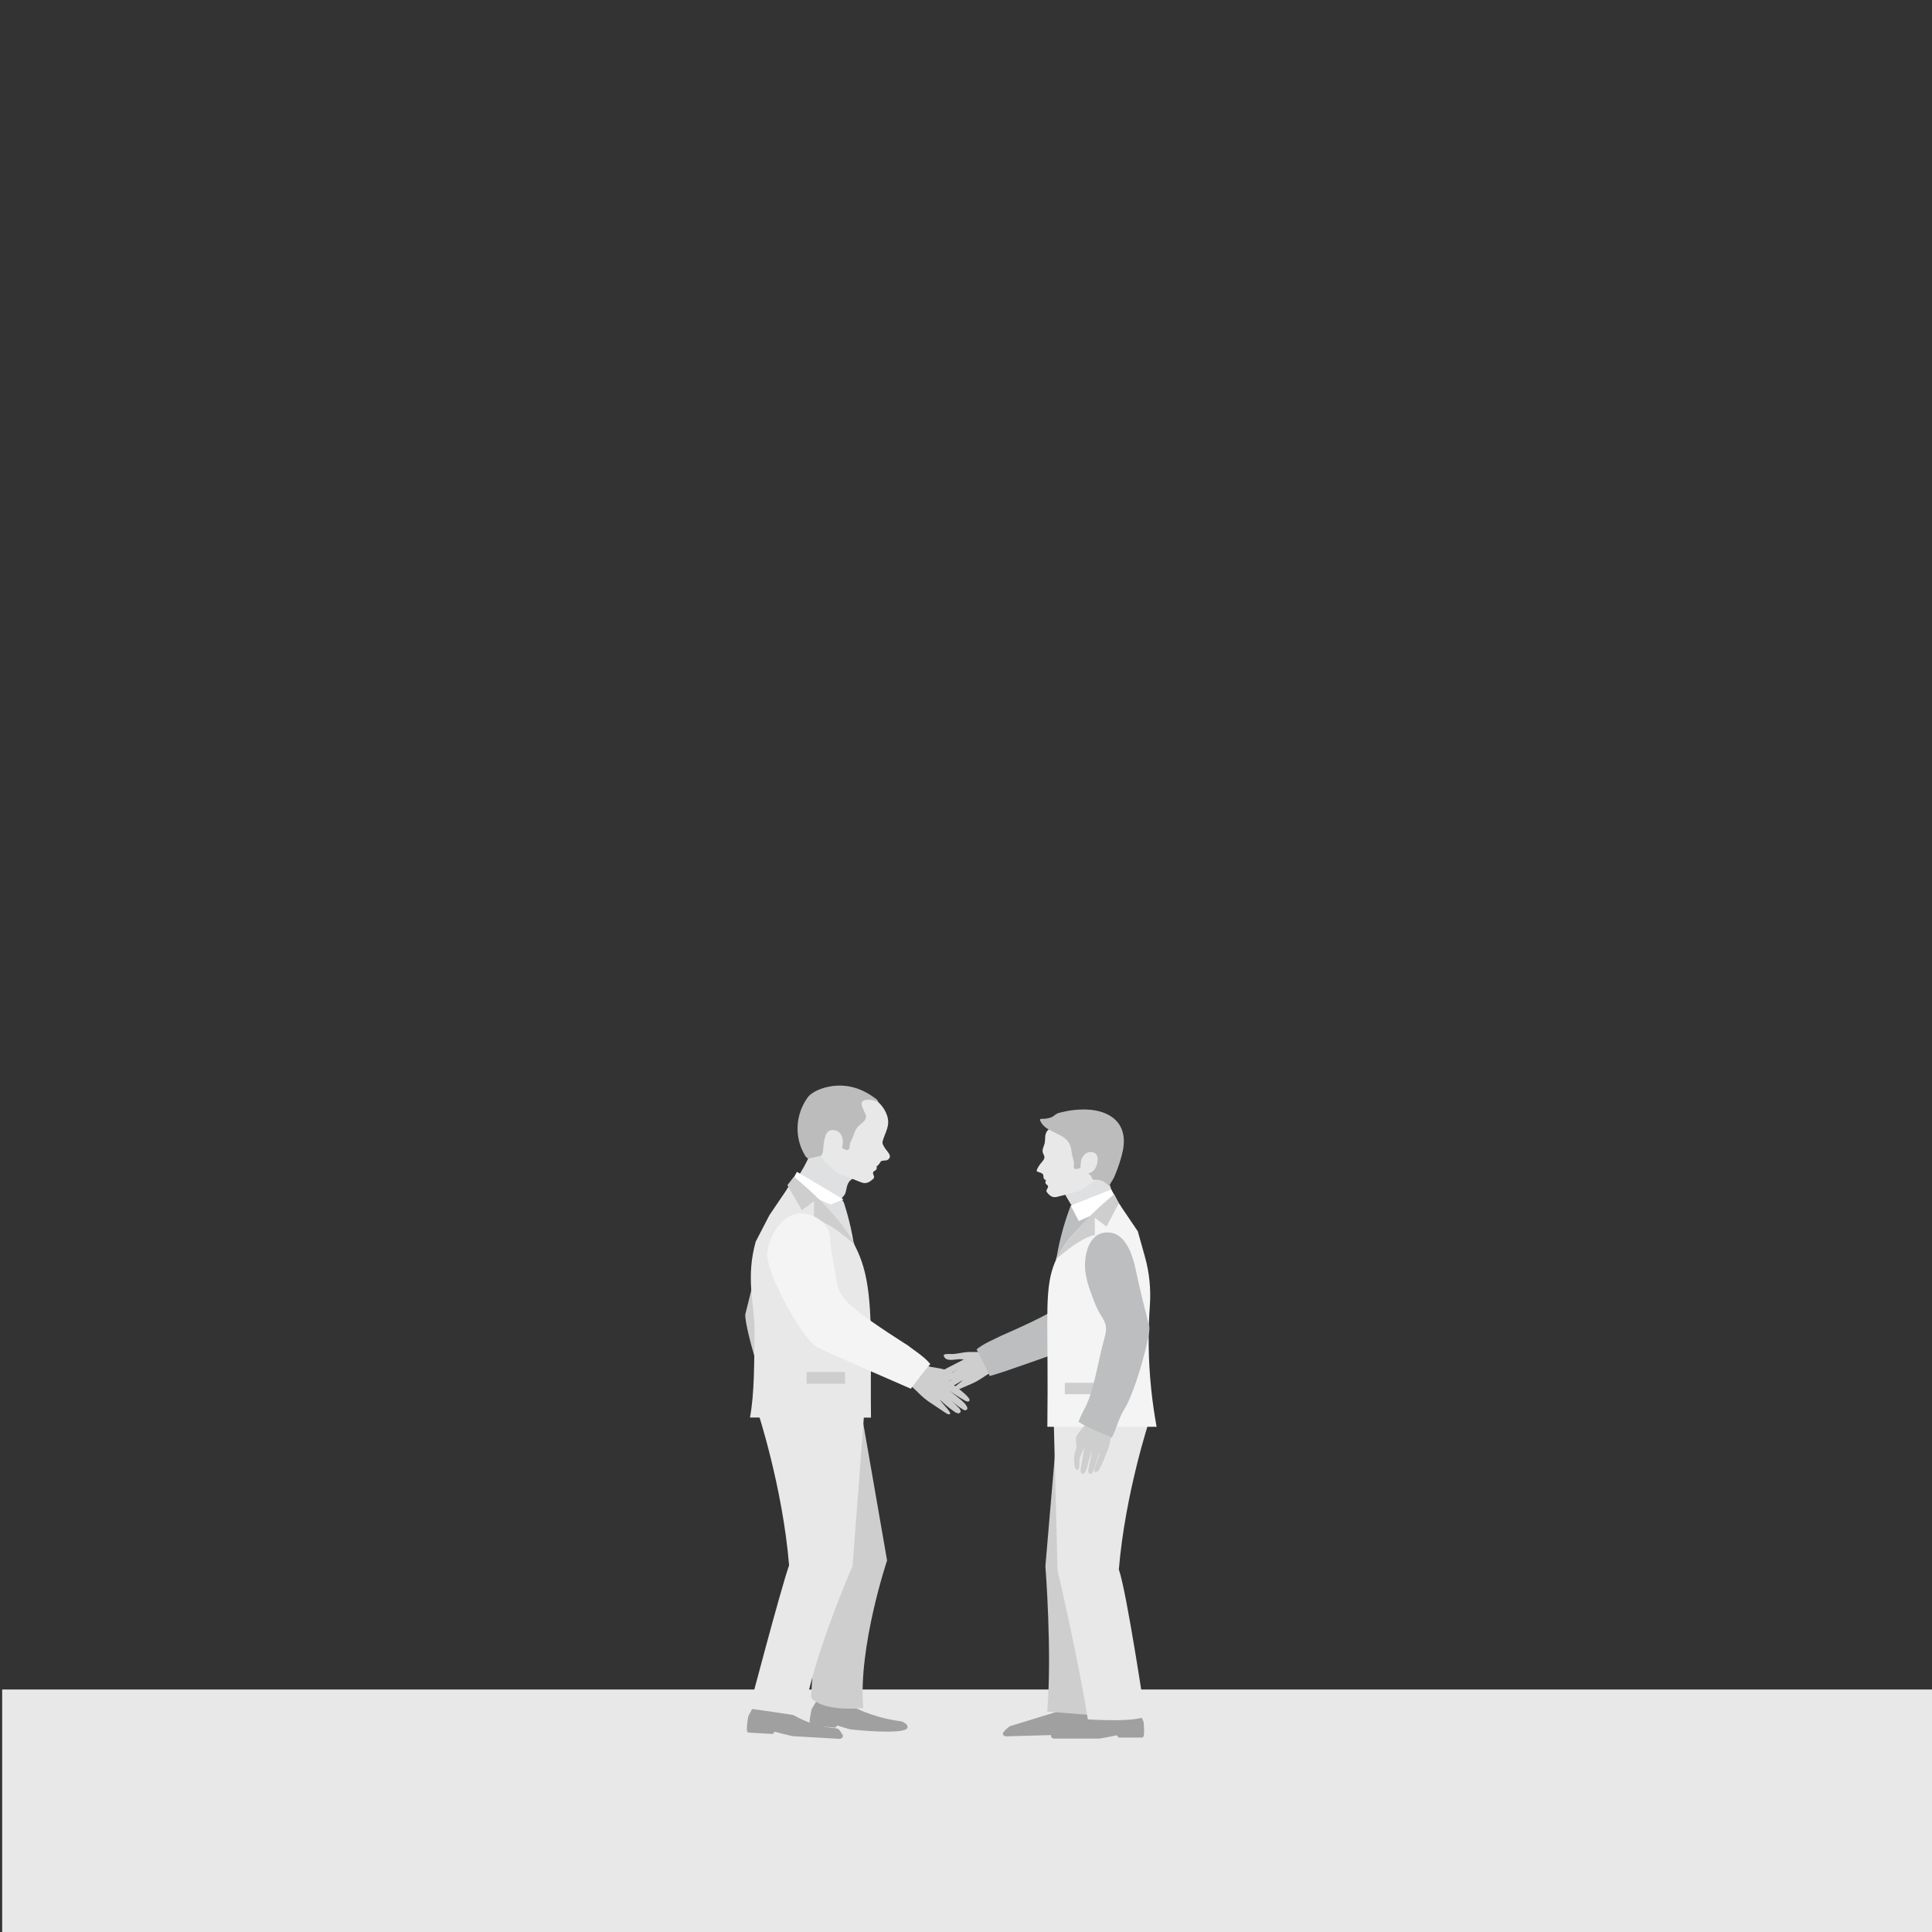 <?xml version="1.0" encoding="utf-8"?>
<!-- Generator: Adobe Illustrator 15.0.0, SVG Export Plug-In . SVG Version: 6.00 Build 0)  -->
<!DOCTYPE svg PUBLIC "-//W3C//DTD SVG 1.1//EN" "http://www.w3.org/Graphics/SVG/1.1/DTD/svg11.dtd">
<svg version="1.1" id="Layer_1" xmlns="http://www.w3.org/2000/svg" xmlns:xlink="http://www.w3.org/1999/xlink" x="0px" y="0px"
	 width="800px" height="800px" viewBox="0 0 800 800" enable-background="new 0 0 800 800" xml:space="preserve">
<rect x="0" y="0" width="800" height="800" fill="#333333" stroke="none"/>
<g id="Layer_1_3_">
	<g id="Layer_1_2_">
		<g id="Layer_1_1_">
			<g>
				<g>
					<g>
						<g>
							<polygon fill="#E8E8E8" points="601.438,699.615 601.42,699.575 595.762,699.575 450.252,699.575 401.895,699.575 
								225.345,699.575 225.323,699.618 225.323,699.575 0.896,699.575 0.896,802 800,802 800,699.575 601.438,699.575 							"/>
						</g>
					</g>
				</g>
			</g>
		</g>
	</g>
</g>
<g id="_x35_">
	<g id="_x31_3">
		<path fill="#A0A0A0" d="M453.472,711.053l-2.254-4.677l-15.31-0.821l1.486,3.326l-19.24,5.909c0,0-1.339,0.893-2.629,2.431
			c-0.624,0.744,0,1.787,1.049,1.76l18.85-0.52c0.76-0.146,1.519-0.297,2.258-0.452l-0.002-0.025l0.154-0.006
			c1.669-0.348,3.277-0.721,4.817-1.102l0.722,0.949l9.598-0.266c0.157-0.046,0.307-0.095,0.454-0.15
			C454.335,717.071,453.472,711.053,453.472,711.053z"/>
		<path fill="#A0A0A0" d="M473.531,712.997l-2.088-4.737l-15.271-1.243l1.369,3.367l-19.444,5.376c0,0-1.309,0.821-2.624,2.259
			c-0.693,0.76-0.066,1.887,1.042,1.887h18.71c0.771-0.125,1.528-0.252,2.273-0.385v-0.028h0.153
			c1.678-0.306,3.303-0.627,4.857-0.971l0.684,0.971h9.604c0.159-0.043,0.311-0.088,0.457-0.138
			C474.18,719.039,473.531,712.997,473.531,712.997z"/>
		<path fill="#CECECE" d="M438.065,587.843l-5.192,60.676c0,0,2.827,35.801,0.754,60.199c17.813,1.372,20.182,1.664,20.182,1.664
			s5.513-48.687,3.563-58.226c7.045-30.969,16.682-63.607,16.682-63.607L438.065,587.843z"/>
		<path fill="#E8E8E8" d="M436.379,590.022l1.529,60.151c0,0,8.856,37.937,12.539,61.781c21.525,1.244,23.794-1.301,23.794-1.301
			s-7.674-51.551-10.951-60.754c2.623-31.584,12.679-61.877,12.679-61.877L436.379,590.022z"/>
		<path fill="#DFE0E1" d="M440.915,494.347c0,0,3.569,6.927,6.083,8.544c2.514,1.619,16.292-2.548,16.292-2.548
			s-4.978-11.222-4.322-12.998c0.661-1.772-3.479-3.325-3.479-3.325L440.915,494.347z"/>
		<path fill="#E8E8E8" d="M455.518,486.37c-1.342,1.07-2.164,2.822-3.76,3.592c-0.877,0.428-0.732,0.731-3.742,2.69
			c-0.876,0.569-1.99,0.77-3.032,1.041c-2.228,0.584-4.454,1.172-6.685,1.755c-0.576,0.15-1.173,0.306-1.777,0.261
			c-1.251-0.09-2.214-1-2.913-1.91c-0.121-0.157-0.24-0.32-0.285-0.507c-0.188-0.769,0.936-1.493,0.61-2.225
			c-0.159-0.362-0.623-0.549-0.857-0.876c-0.341-0.471-0.141-1.088,0.071-1.611c-0.534,0.076-0.94-0.438-1.026-0.906
			c-0.089-0.467-0.012-0.976-0.267-1.393c-0.399-0.671-1.38-0.78-2.191-1.094c-0.316-0.124-0.472-0.439-0.352-0.721
			c0.429-1.026,1.028-1.997,1.772-2.877c0.661-0.785,1.487-1.614,1.383-2.585c-0.063-0.617-0.495-1.145-0.668-1.741
			c-0.369-1.261,0.453-2.524,0.76-3.796c0.227-0.962,0.155-1.958,0.258-2.938c0.104-0.979,0.416-2.003,1.234-2.673
			c2.396-1.962,3.467-4.312,6.422-5.555c5.214-2.193,11.59-1.442,16.661,0.993c1.566,0.747,3.057,1.665,4.16,2.888
			c0.879,0.973,1.49,2.106,1.94,3.28c0.99,2.59,1.2,5.423,0.451,8.076c-0.749,2.647-2.48,5.102-4.952,6.77
			C457.68,485.021,456.502,485.589,455.518,486.37z"/>
		<path fill="#CECECE" d="M406.715,559.836c-0.271-0.177-1.52,0-1.846,0c-1.217,0-2.432-0.012-3.649,0.004
			c-2.338,0.031-4.572,0.767-6.893,0.837c-0.702,0.023-2.947-0.197-3.466,0.321c-0.118,0.117-0.09,0.302-0.047,0.456
			c0.732,2.403,4.101,1.514,6.035,1.373c0.729-0.052,1.536,0.083,2.278,0.083c-1.844,0.947-3.69,1.898-5.535,2.846
			c-1.064,0.548-6.492,3.161-5.699,4.27c0.397,0.56,1.401,0.186,1.926,0c2.278-0.798,4.487-1.743,6.604-2.836
			c-1.765,0.957-3.53,1.909-5.298,2.862c-0.813,0.439-3.887,2.295-3.023,3.358c0.238,0.295,0.693,0.383,1.074,0.243
			c2.759-1.001,5.225-2.513,7.543-4.158c-1.807,1.205-3.613,2.41-5.42,3.615c-0.473,0.315-1.337,0.994-1.072,1.662
			c0.321,0.81,1.521,0.453,2.052,0.21c2.361-1.076,4.384-2.195,6.509-3.602c-1.219,1.417-6.393,4.551-4.563,4.83
			c0.517,0.082,0.991-0.126,1.444-0.325c2.728-1.208,4.379-1.882,7.108-3.088c1.125-0.501,2.807-1.45,3.802-2.127
			c1.233-0.835,2.188-1.474,3.475-2.244c1.775-1.072,2.48-2.255,3.809-3.746L406.715,559.836z"/>
		<path fill="#BCBCBC" d="M460.184,489.431c0.396-0.629,0.83-1.234,1.128-1.923c1.057-2.431,1.962-4.913,2.715-7.426
			c0.775-2.579,1.393-5.225,1.335-7.891c-0.055-2.667-0.824-5.379-2.612-7.537c-1.707-2.06-4.26-3.517-7.013-4.329
			c-2.756-0.812-5.706-1.012-8.606-0.88c-2.19,0.096-4.381,0.379-6.5,0.878c-0.957,0.224-2.245,0.431-3.093,0.894
			c-0.836,0.46-1.336,1.124-2.308,1.472c-1.204,0.431-2.52,0.631-3.817,0.588c-0.2-0.01-0.425-0.017-0.582,0.094
			c-0.272,0.19-0.165,0.57-0.035,0.85c2.365,5.102,10.183,4.629,12.279,9.942c0.482,1.219,0.622,2.506,0.82,3.775
			c0.192,1.258,0.749,2.527,0.832,3.778c0.054,0.779-0.503,1.811,0.479,2.321c0.439,0.229,2.196-0.37,2.201-0.557
			c0.025-1.129,0.053-2.274,0.404-3.359c0.35-1.087,1.069-2.129,2.187-2.689c1.116-0.563,2.663-0.542,3.593,0.234
			c1.117,0.932,1.024,2.494,0.775,3.826c-0.358,1.925-1.522,4.08-3.952,4.477c0.947,0.221,1.497,1.082,1.778,1.904
			c0.068,0.198,0.143,0.419,0.341,0.528c0.16,0.088,0.359,0.084,0.55,0.082c3.082-0.066,4.321,0.808,6.266,2.752
			C459.517,490.564,459.834,489.986,460.184,489.431z"/>
		<path fill="#BCBEC0" d="M443.378,499.197c-0.526,1.377-1.294,3.457-2.114,6.012c-3.068,9.591-4.014,17.008-4.257,19.068
			c-0.283,2.404-0.581,5.732-0.628,9.741c7.933-9.258,15.114-14.26,19.078-18.91c5.147-6.034,8.604-11.03,8.947-12.686
			c0.335-1.626-0.055-3.379-1.966-4.985c-4.79-4.024-15.291,3.214-15.291,3.214L443.378,499.197z"/>
		<path fill="#BCBEC0" d="M460.838,509.861c-4.39,0.336-9.291,2.775-10.577,7.495c-1.552,5.713-4.304,10.963-6.393,16.493
			c-2.063,5.467-5.399,7.604-10.927,10.6c-7.135,3.858-17.991,8.467-17.996,8.467c-3.592,1.848-7.554,3.334-10.572,5.845
			c1.97,3.607,3.754,7.291,5.465,11.013c5.844-1.49,26.648-9.219,33.324-11.298c6.509-2.023,27.015-24.348,28.022-31.835
			C472.126,519.682,470.888,509.094,460.838,509.861z"/>
		<polygon fill="#FFFFFF" points="460.155,492.545 443.378,499.197 446.7,505.613 463.29,498.264 		"/>
		<path fill="#F4F4F4" d="M433.688,590.81h45.242c-1.816-9.879-3.127-21.147-3.281-33.577c-0.075-5.828,0.11-11.381,0.484-16.631
			c0.478-6.798-0.198-13.618-2.052-20.236l-2.94-10.504l-7.851-11.598l-8.73,3.869c-4.536,3.117-11.009,8.396-15.642,16.384
			c-6.104,10.533-5.292,19.372-5.154,47.423C433.795,571.634,433.806,580.192,433.688,590.81z"/>
		<path fill="#CECECE" d="M461.375,494.518c0,0-17.69,14.032-24.302,27.089c11.603-10.154,16.264-10.176,16.264-10.176v-7.152
			l4.844,3.624l5.109-9.638L461.375,494.518z"/>
		<path fill="#CECECE" d="M456.601,590.628c-1.359-0.627-2.72-1.257-4.074-1.883c-0.394-0.181-0.895-0.627-1.337-0.642
			c-0.181-0.006-0.474-0.007-0.611,0.197c-2.294,3.423-3.686,4.089-4.936,6.67c-0.226,0.459-0.146,3.653,0.25,3.605
			c-0.426,1.498-0.573,2.063-0.955,3.572c-0.2,0.772-0.616,7.189,1.479,6.45c0.701-0.246,0.437-4.514,0.756-5.174
			c0.594-1.226,1.172-2.961,1.783-3.973c-0.326,2.155-1.112,6.596-1.438,8.748c-0.11,0.731-0.118,1.679,0.557,1.996
			c0.457,0.217,0.842-0.115,1.168-0.504c0.329-0.385,0.647-1.276,0.779-1.768c0.618-2.271,1.229-4.629,2.076-7.07
			c-0.131,2.498-1.015,5.396-1.48,7.983c-0.075,0.403,0.174,1.271,0.556,1.415c0.336,0.124,0.793,0.06,1.01-0.227
			c0.846-1.107,1.188-2.802,1.578-4.122c0.609-2.071,1.119-3.866,1.662-4.282c-0.693,1.859-0.81,2.36-2.191,6.487
			c-0.118,0.342-0.056,1.476,0.298,1.543c0.291,0.054,1.277-0.514,1.415-0.773c2.526-4.669,2.604-5.929,3.815-8.742
			c1.133-2.632,0.947-4.894,1.92-7.625C460.701,592.454,456.848,590.742,456.601,590.628z"/>
		<rect x="440.915" y="572.574" fill="#CECECE" width="15.377" height="4.727"/>
		<path fill="#BCBEC0" d="M449.022,583.434c-0.649,1.17-1.649,3.23-2.446,5.317c0.48,0.303,0.964,0.595,1.452,0.881
			c3.62,2.113,8.48,3.874,12.355,5.589c1.771-3.241,2.979-8.215,4.983-11.353c5.021-7.853,11.217-31.82,10.553-34.46
			c-2-7.955-4.042-15.925-5.697-23.91c-0.926-4.464-3.308-12.934-9.052-14.777c-0.437-0.143-0.873-0.238-1.313-0.297
			c-9.395-1.235-11.103,10.146-10.465,15.796c0.53,4.68,2.305,9.174,4.061,13.62c2.85,7.202,6.002,7.136,3.771,14.652
			C454.866,562.455,453.092,576.128,449.022,583.434z"/>
	</g>
	<g id="_x37__1_">
		<path fill="#CECECE" d="M336.494,579.331c0.677,1.215,1.71,3.349,2.537,5.507c-0.498,0.313-0.997,0.619-1.503,0.913
			c-3.75,2.19-8.781,4.013-12.794,5.79c-1.834-3.356-3.082-8.508-5.161-11.757c-5.197-8.131-11.614-32.951-10.927-35.684
			c2.066-8.239,4.185-16.487,5.9-24.76c0.955-4.622,3.426-13.39,9.373-15.298c0.453-0.146,0.903-0.245,1.356-0.31
			c9.729-1.276,11.502,10.506,10.837,16.356c-0.548,4.845-2.382,9.501-4.203,14.104c-2.95,7.457-6.214,7.389-3.907,15.171
			C330.448,557.609,332.28,571.77,336.494,579.331z"/>
		<path fill="#A0A0A0" d="M336.1,707.692l2.769-4.662l15.876,0.253l-1.849,3.329c2.908,1.466,6.651,3.059,11.178,4.32
			c3.375,0.941,6.479,1.507,9.165,1.845c0.133,0.055,3.054,1.072,2.486,2.701c-1.055,3.017-23.228,0.751-23.979,0.538l0.006-0.031
			l-0.161-0.012c-1.687-0.482-3.312-0.979-4.871-1.489l-0.831,0.927l-9.885-0.963c-0.155-0.061-0.308-0.121-0.451-0.188
			C334.641,713.844,336.1,707.692,336.1,707.692z"/>
		<path fill="#A0A0A0" d="M309.837,710.682l2.522-4.769l15.874-0.379l-1.674,3.397c2.074,1.387,5.048,3.079,8.913,4.438
			c4.231,1.487,8.025,2.053,10.761,2.271c1.527,0.277,1.807,1.568,2.539,2.49c0.657,0.826-0.075,1.953-1.225,1.885l-19.331-1.11
			c-0.785-0.175-1.56-0.351-2.321-0.532l0.003-0.027l-0.159-0.011c-1.712-0.413-3.362-0.847-4.943-1.292l-0.783,0.963l-9.924-0.568
			c-0.16-0.055-0.312-0.11-0.46-0.175C308.699,716.888,309.837,710.682,309.837,710.682z"/>
		<path fill="#CECECE" d="M356.5,583.897l10.821,62.249c0,0-12.028,35.893-9.884,61.152c-18.442,1.423-21.553-4.445-21.553-4.445
			s2.147-44.549,4.166-54.428c-7.297-32.065-24.445-63.796-24.445-63.796L356.5,583.897z"/>
		<path fill="#E8E8E8" d="M357.864,584.76l-4.833,63.681c0,0-16.522,37.653-20.329,62.346c-21.182-3.263-22.451-3.263-22.451-3.263
			s13.106-49.834,16.498-59.369c-2.713-32.705-13.13-64.07-13.13-64.07L357.864,584.76z"/>
		<g>
			<path fill="#DFE0E1" d="M353.406,487.84c-0.325,0.191-0.81,0.5-1.31,0.952c-1.632,1.478-1.473,3.875-2.11,5.41
				c-0.357,0.862-1.82,2.638-3.581,3.612c-5.65,3.109-18.494-6.525-18.494-6.525l0,0c0,0,7.522-11.346,7.135-13.332
				c-0.388-1.986,4.41-3.096,4.41-3.096L353.406,487.84z"/>
			<path fill="#E8E8E8" d="M338.99,477.372c1.262,1.321,1.833,3.304,3.422,4.344c0.874,0.57,0.664,0.876,3.578,3.372
				c0.846,0.727,2.023,1.088,3.109,1.518c2.317,0.925,4.633,1.844,6.951,2.765c0.602,0.238,1.223,0.48,1.889,0.515
				c1.38,0.069,2.596-0.776,3.533-1.658c0.16-0.151,0.322-0.314,0.402-0.505c0.349-0.794-0.741-1.721-0.249-2.461
				c0.243-0.365,0.779-0.504,1.097-0.823c0.461-0.458,0.356-1.143,0.225-1.736c0.157,0.708,1.423-1.233,1.389-1.189
				c0.546-0.731,0.226-0.674,1.221-0.897c0.826-0.188,1.343,0.104,2.119-0.439c2.054-1.448-0.333-3.326-1.171-4.671
				c-0.578-0.93-1.322-1.928-1.026-2.955c1.111-3.883,3.257-6.436,1.824-10.695c-1.133-3.37-3.875-6.34-7.269-8.113
				c-5.489-2.868-12.482-3.208-18.496-1.269c-1.844,0.595-3.637,1.376-5.071,2.539c-1.138,0.92-2.017,2.059-2.728,3.254
				c-1.56,2.641-2.32,5.643-2,8.58c0.321,2.932,1.749,5.785,4.13,7.896C336.887,475.639,338.065,476.405,338.99,477.372z"/>
			<path fill="#BCBCBC" d="M334.248,479.495c-0.36-0.197-0.605-0.549-0.812-0.885c-4.575-7.401-4.202-16.918,0.942-24.095
				c1.859-2.592,6.323-4.175,9.667-4.706c7.114-1.135,13.197,1.091,18.523,5.076c0.506,0.376,1.035,0.833,1.074,1.413
				c-1.026-0.389-2.073-0.785-3.189-0.875c-6.707-0.535-2.141,4.468-1.864,6.822c0.105,0.888-0.437,1.765-1.188,2.379
				c-2.352,1.932-2.925,2.374-3.907,5.301c-0.437,1.299-1.262,2.561-1.58,3.869c-0.2,0.818,0.207,1.977-0.934,2.385
				c-0.511,0.185-2.279-0.684-2.251-0.88c0.178-1.19,0.359-2.4,0.182-3.59c-0.18-1.189-0.758-2.383-1.845-3.123
				c-1.091-0.741-2.747-0.923-3.885-0.224c-2.229,1.436-2.052,6.675-2.51,8.898c-0.083,0.407-0.183,0.838-0.522,1.127
				c-0.297,0.255-0.718,0.353-1.122,0.44c-1.072,0.235-2.145,0.471-3.216,0.705c-0.439,0.095-0.907,0.187-1.332,0.055
				C334.398,479.566,334.32,479.531,334.248,479.495z"/>
		</g>
		<path fill="#DFE0E1" d="M346.82,495.839c0.547,1.424,1.888-0.152,2.732,2.495c3.181,9.933,4.158,17.609,4.414,19.743
			c0.292,2.491,0.6,5.937,0.65,10.087c-8.217-9.586-15.651-14.769-19.757-19.576c-5.329-6.251-8.909-11.426-9.262-13.139
			c-0.349-1.685,0.054-3.502,2.034-5.164c4.961-4.168,15.835,3.327,15.835,3.327L346.82,495.839z"/>
		<polygon fill="#FFFFFF" points="329.994,485.223 349.261,496.65 343.926,498.753 326.748,491.142 		"/>
		<path fill="#E8E8E8" d="M360.658,587.006l-50.102-0.033c1.879-10.23,1.723-22.544,1.89-35.414
			c0.077-6.033-0.966-11.803-1.351-17.236c-0.499-7.039-0.079-13.356,1.837-20.205l5.684-10.964l8.13-12.011l9.041,4.007
			c4.7,3.225,11.402,8.692,16.198,16.961c6.321,10.908,8.816,19.846,8.672,48.893C360.626,566.898,360.535,576.013,360.658,587.006z
			"/>
		<path fill="#CECECE" d="M328.731,487.264c0,0,18.32,14.528,25.167,28.049c-12.016-10.518-16.841-10.539-16.841-10.539v-7.404
			l-5.019,3.755l-5.999-10.362L328.731,487.264z"/>
		<rect x="333.998" y="568.085" fill="#CECECE" width="15.921" height="4.897"/>
		<g>
			<path fill="#CECECE" d="M383.389,565.644c0.335-0.146,1.645,0.283,1.998,0.342c1.317,0.229,2.642,0.438,3.956,0.686
				c2.528,0.468,4.771,1.676,7.268,2.188c0.754,0.153,3.242,0.334,3.679,0.986c0.1,0.154,0.027,0.342-0.061,0.501
				c-1.374,2.455-4.806,0.871-6.868,0.354c-0.778-0.189-1.686-0.194-2.493-0.332c1.773,1.368,3.542,2.734,5.313,4.101
				c1.022,0.791,6.274,4.62,5.146,5.672c-0.566,0.527-1.564-0.064-2.088-0.363c-2.279-1.285-4.445-2.72-6.476-4.287
				c1.685,1.356,3.37,2.716,5.053,4.074c0.774,0.626,3.662,3.199,2.464,4.184c-0.326,0.276-0.841,0.285-1.221,0.064
				c-2.745-1.594-5.057-3.685-7.17-5.889c1.668,1.633,3.333,3.271,5.003,4.908c0.432,0.426,1.208,1.318,0.759,1.988
				c-0.542,0.815-1.76,0.206-2.277-0.154c-2.303-1.604-4.222-3.181-6.185-5.094c0.981,1.748,5.829,6.097,3.781,6.056
				c-0.577-0.012-1.045-0.322-1.485-0.623c-2.666-1.811-4.292-2.843-6.959-4.654c-1.1-0.751-2.691-2.083-3.607-3.001
				c-1.131-1.132-2.018-1.994-3.223-3.067c-1.665-1.485-6.813-5.482-7.886-7.342L383.389,565.644z"/>
			<path fill="#F4F4F4" d="M334.6,502.828c4.384,1.109,8.81,4.443,9.039,9.467c0.279,6.073,1.878,11.889,2.741,17.876
				c0.853,5.915,3.754,8.671,8.69,12.676c6.373,5.169,20.723,14.183,20.729,14.184c3.23,2.507,6.918,4.707,9.413,7.79
				c-2.82,3.32-5.475,6.751-8.059,10.23c-5.6-2.529-32.509-13.99-38.818-17.268c-6.153-3.193-21.318-31.056-20.638-38.844
				C318.327,511.702,324.563,500.291,334.6,502.828z"/>
		</g>
	</g>
</g>
</svg>
